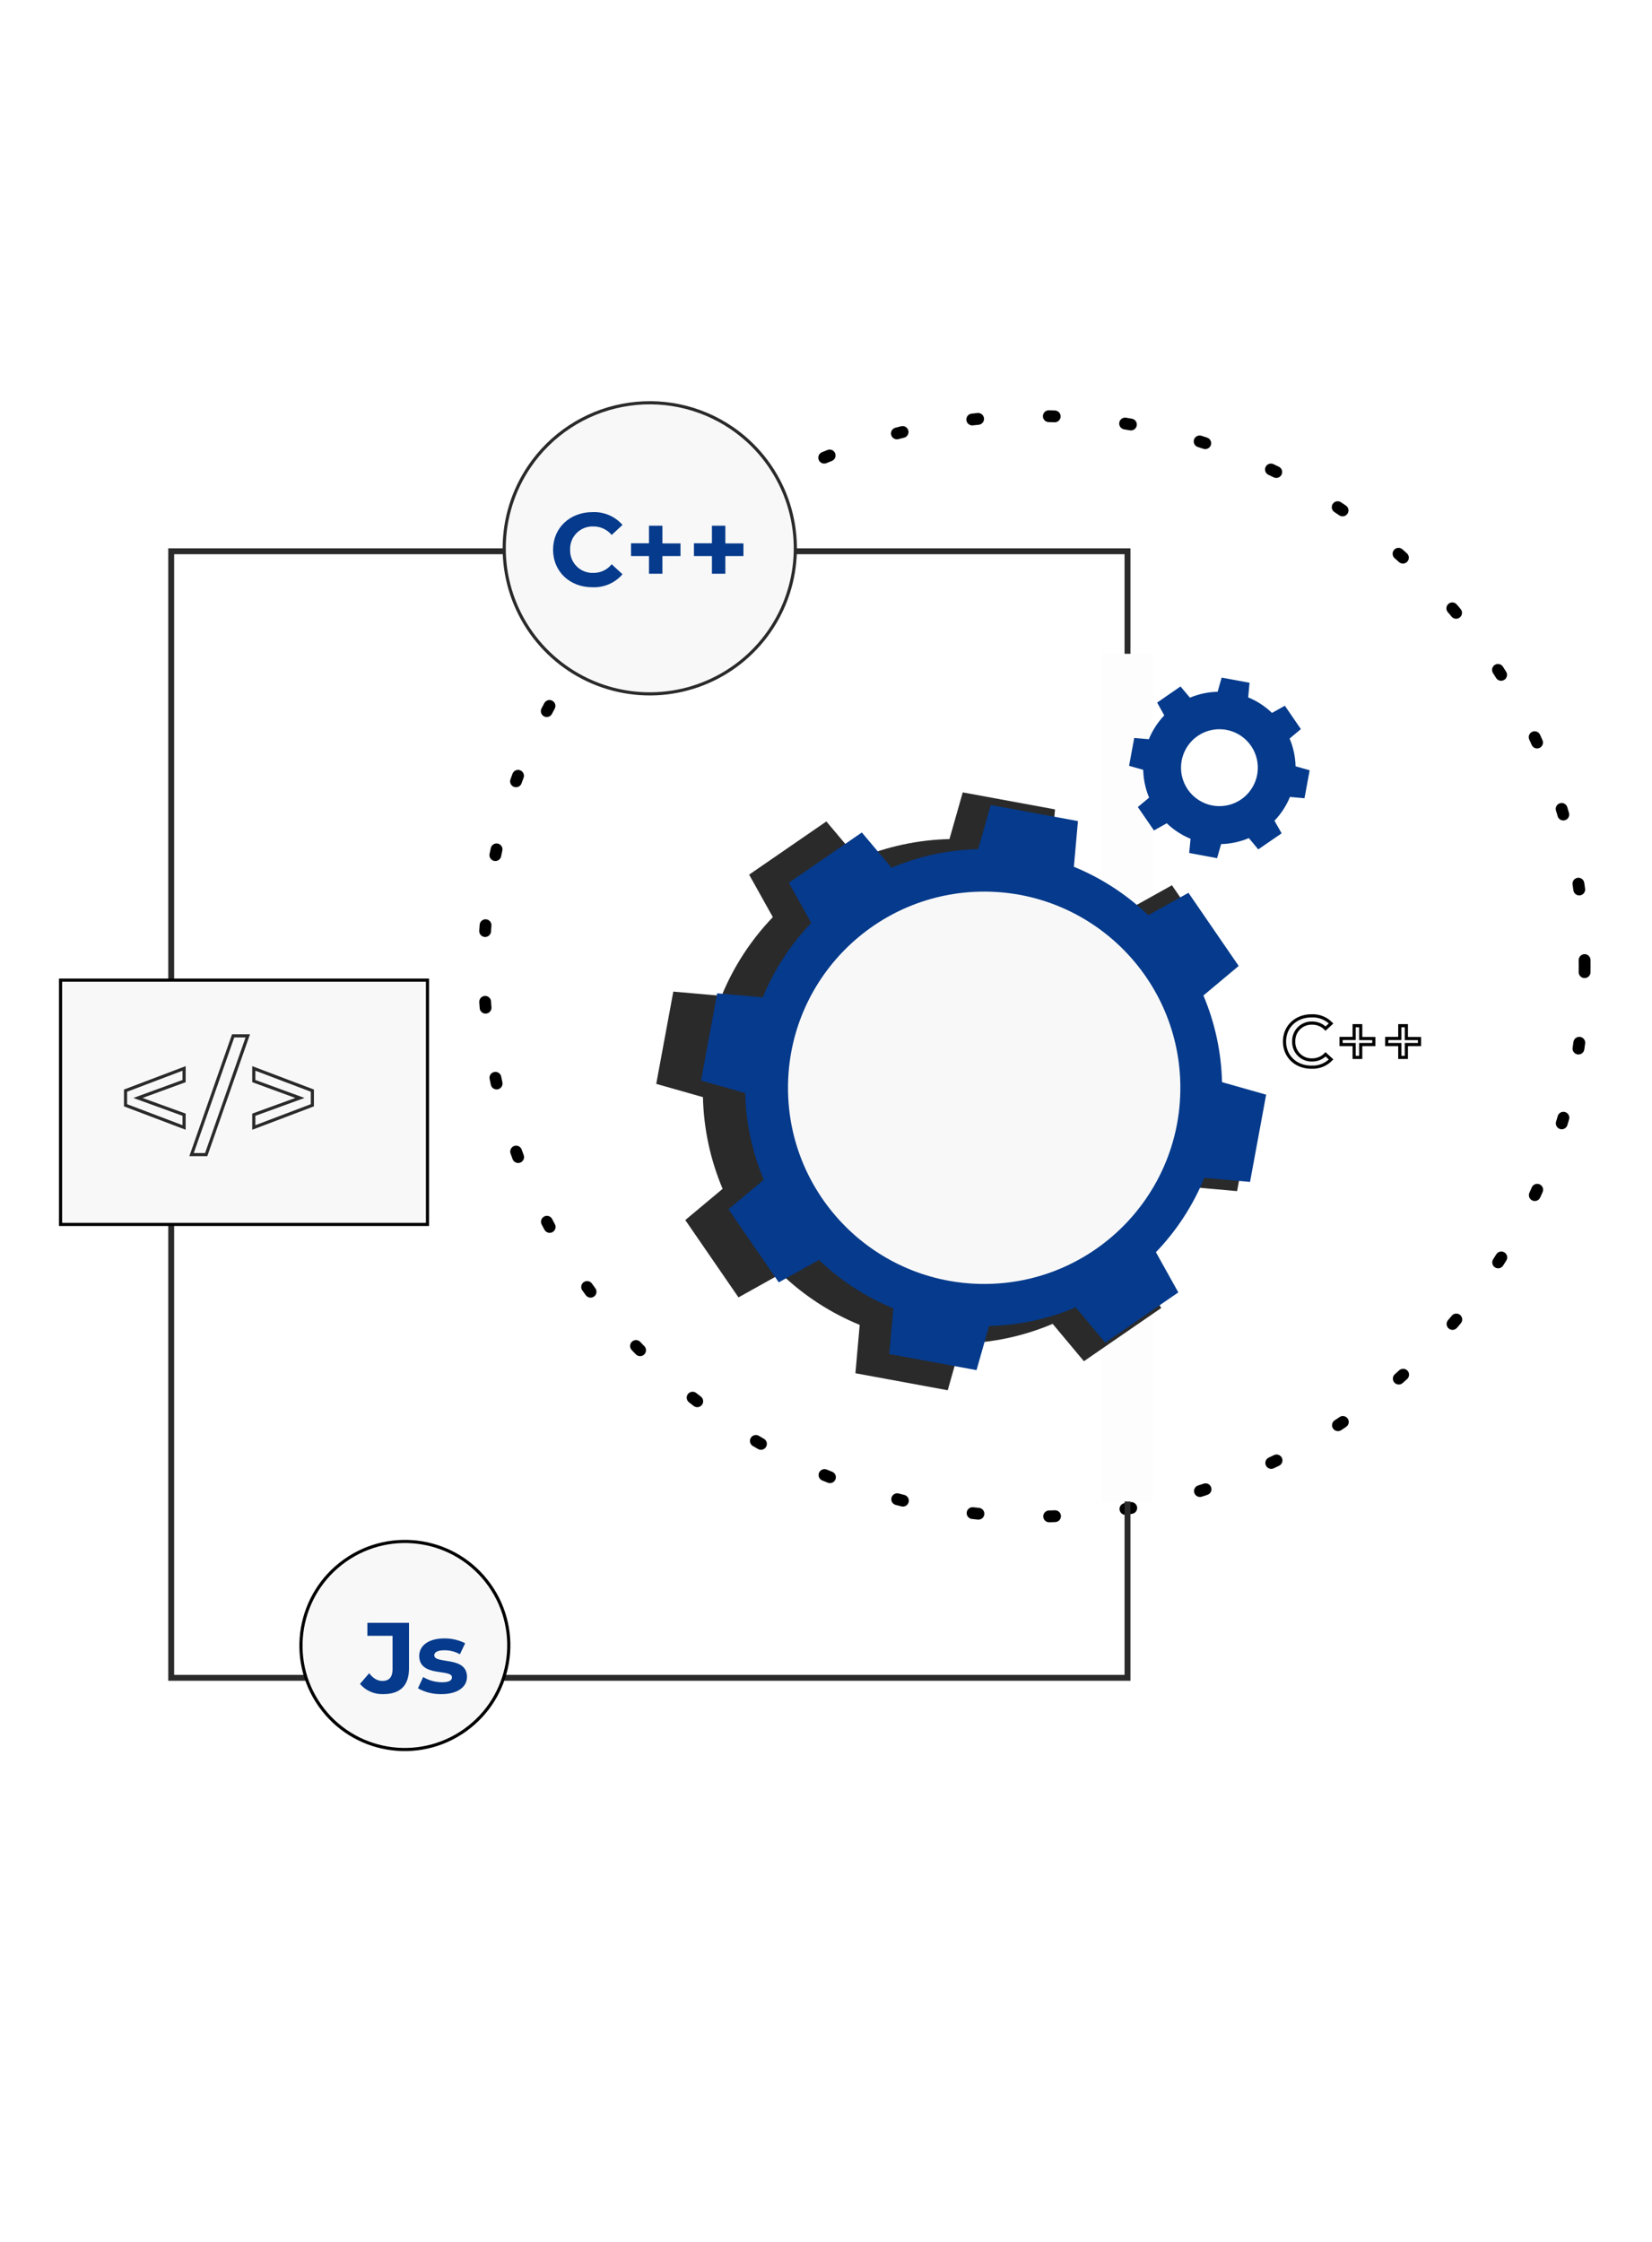 <svg width="280" height="380" viewBox="0 0 280 380" fill="none" xmlns="http://www.w3.org/2000/svg">
<rect width="280" height="380" fill="white"/>
<circle cx="175.309" cy="163.785" r="93.274" stroke="black" stroke-width="2" stroke-linecap="round" stroke-dasharray="1 12"/>
<rect x="29.016" y="93.438" width="162.085" height="190.949" stroke="#2A2A2A"/>
<rect width="8.59" height="143.685" transform="translate(186.715 110.816)" fill="#FDFDFD"/>
<path d="M85.461 92.756C85.497 87.877 86.979 83.118 89.719 79.082C91.539 76.4 93.87 74.104 96.578 72.323C99.286 70.543 102.318 69.314 105.501 68.706C108.684 68.097 111.956 68.122 115.13 68.779C118.303 69.435 121.316 70.71 123.997 72.532C128.033 75.274 131.165 79.151 132.997 83.673C134.829 88.195 135.28 93.159 134.291 97.936C133.303 102.714 130.92 107.092 127.444 110.515C123.968 113.939 119.554 116.255 114.762 117.171C109.97 118.087 105.013 117.561 100.52 115.66C96.026 113.759 92.197 110.569 89.517 106.492C86.837 102.415 85.425 97.635 85.461 92.756Z" fill="#F8F8F8" stroke="#2A2A2A" stroke-width="0.534"/>
<path d="M93.74 93.181C93.74 89.461 96.598 86.804 100.432 86.804C101.386 86.762 102.338 86.935 103.216 87.311C104.095 87.686 104.878 88.254 105.507 88.973L103.675 90.676C103.298 90.22 102.823 89.853 102.287 89.604C101.75 89.354 101.165 89.228 100.573 89.233C100.049 89.213 99.527 89.301 99.039 89.492C98.551 89.683 98.108 89.973 97.737 90.344C97.367 90.715 97.077 91.158 96.887 91.647C96.697 92.135 96.609 92.657 96.63 93.181C96.612 93.703 96.702 94.223 96.894 94.709C97.085 95.194 97.376 95.635 97.746 96.004C98.115 96.372 98.558 96.66 99.044 96.85C99.531 97.04 100.051 97.127 100.573 97.107C101.167 97.114 101.755 96.985 102.292 96.732C102.829 96.478 103.302 96.106 103.675 95.643L105.507 97.335C104.881 98.063 104.097 98.64 103.215 99.022C102.333 99.403 101.376 99.579 100.416 99.536C96.598 99.553 93.74 96.895 93.74 93.181Z" fill="#053A8C"/>
<path d="M115.337 94.254H112.273V97.248H110.001V94.254H106.953V92.085H110.001V89.108H112.273V92.107H115.337V94.254Z" fill="#053A8C"/>
<path d="M126.008 94.254H122.939V97.248H120.667V94.254H117.619V92.085H120.667V89.108H122.939V92.107H126.008V94.254Z" fill="#053A8C"/>
<path d="M83.006 268.713C88.619 276.658 86.73 287.663 78.786 293.294C70.841 298.924 59.851 297.047 54.239 289.102C48.626 281.157 50.515 270.152 58.459 264.521C66.403 258.891 77.393 260.768 83.006 268.713Z" fill="#F8F8F8" stroke="black" stroke-width="0.534"/>
<path d="M61.012 285.418L62.572 283.61C63.231 284.475 63.956 284.916 64.824 284.916C65.948 284.916 66.536 284.256 66.536 282.95L66.536 277.271L62.268 277.271L62.268 275.064L69.325 275.064L69.325 282.774C69.325 285.711 67.821 287.151 64.962 287.151C64.212 287.181 63.464 287.04 62.779 286.739C62.094 286.439 61.489 285.986 61.012 285.418Z" fill="#053A8C"/>
<path d="M70.836 286.168L71.724 284.254C72.688 284.832 73.791 285.138 74.915 285.141C76.144 285.141 76.602 284.819 76.602 284.306C76.602 282.807 71.056 284.343 71.056 280.674C71.056 278.937 72.626 277.709 75.308 277.709C76.534 277.693 77.747 277.975 78.84 278.531L77.953 280.398C77.147 279.942 76.234 279.707 75.308 279.717C74.112 279.717 73.602 280.09 73.602 280.566C73.602 282.135 79.149 280.618 79.149 284.236C79.149 285.94 77.56 287.153 74.812 287.153C73.423 287.18 72.052 286.841 70.836 286.168Z" fill="#053A8C"/>
<rect x="10.267" y="166.13" width="62.19" height="41.408" fill="#F8F8F8" stroke="black" stroke-width="0.534"/>
<path d="M21.279 184.861L31.203 181.096V183.241L24.07 185.851L23.383 186.102L24.071 186.352L31.203 188.942V191.107L21.279 187.342V184.861Z" fill="#F8F8F8" stroke="#2A2A2A" stroke-width="0.534"/>
<path d="M32.468 195.704L39.517 175.577H41.997L34.948 195.704H32.468Z" fill="#F8F8F8" stroke="#2A2A2A" stroke-width="0.534"/>
<path d="M50.149 185.851L43.017 183.241V181.096L52.941 184.861V187.342L43.017 191.107V188.942L50.149 186.352L50.837 186.102L50.149 185.851Z" fill="#F8F8F8" stroke="#2A2A2A" stroke-width="0.534"/>
<path d="M122.479 201.507L116.149 206.799L125.167 219.906L132.375 215.884C136.233 219.593 140.758 222.54 145.712 224.568L144.985 232.762L160.63 235.646L162.879 227.73C168.223 227.608 173.495 226.476 178.419 224.394L183.711 230.724L196.815 221.707L192.798 214.5C196.507 210.642 199.453 206.117 201.482 201.164L209.677 201.895L212.565 186.252L204.654 184.003C204.527 178.66 203.395 173.389 201.317 168.465L207.643 163.172L198.634 150.051L191.426 154.069C187.566 150.362 183.041 147.416 178.089 145.385L178.816 137.191L163.176 134.307L160.927 142.223C155.583 142.349 150.312 143.481 145.387 145.559L140.062 139.234L126.972 148.251L130.99 155.453C127.282 159.314 124.336 163.84 122.306 168.794L114.12 168.076L111.227 183.715L119.143 185.964C119.266 191.309 120.398 196.582 122.479 201.507ZM140.725 181.064C141.499 176.877 143.498 173.014 146.468 169.962C149.438 166.911 153.246 164.808 157.411 163.921C161.576 163.033 165.91 163.401 169.866 164.976C173.823 166.552 177.223 169.266 179.637 172.773C182.051 176.281 183.37 180.426 183.428 184.684C183.486 188.941 182.281 193.121 179.964 196.693C177.646 200.266 174.322 203.071 170.41 204.754C166.499 206.438 162.176 206.923 157.988 206.15C155.207 205.637 152.555 204.58 150.182 203.042C147.809 201.503 145.763 199.512 144.16 197.183C142.557 194.853 141.429 192.231 140.839 189.465C140.25 186.7 140.211 183.845 140.725 181.064Z" fill="#2A2A2A"/>
<path d="M129.456 199.966L123.473 204.968L131.996 217.358L138.808 213.556C142.455 217.062 146.732 219.847 151.414 221.764L150.727 229.509L165.514 232.235L167.639 224.753C172.69 224.638 177.673 223.568 182.327 221.6L187.329 227.583L199.714 219.06L195.917 212.247C199.423 208.6 202.208 204.323 204.125 199.642L211.87 200.333L214.6 185.546L207.122 183.421C207.003 178.371 205.933 173.388 203.969 168.733L209.948 163.731L201.433 151.329L194.621 155.126C190.972 151.622 186.696 148.838 182.015 146.918L182.702 139.173L167.92 136.447L165.794 143.929C160.744 144.048 155.761 145.118 151.107 147.082L146.074 141.104L133.702 149.627L137.499 156.435C133.995 160.084 131.21 164.362 129.292 169.044L121.555 168.366L118.82 183.149L126.302 185.274C126.419 190.326 127.489 195.311 129.456 199.966ZM146.701 180.643C147.432 176.685 149.321 173.033 152.128 170.149C154.935 167.265 158.535 165.277 162.471 164.439C166.408 163.6 170.504 163.947 174.243 165.436C177.983 166.926 181.196 169.491 183.478 172.806C185.759 176.122 187.006 180.04 187.061 184.064C187.116 188.089 185.977 192.039 183.787 195.416C181.597 198.793 178.455 201.445 174.758 203.036C171.06 204.627 166.975 205.086 163.017 204.355C160.388 203.87 157.881 202.871 155.639 201.417C153.396 199.962 151.462 198.081 149.947 195.879C148.432 193.677 147.366 191.198 146.809 188.584C146.251 185.97 146.215 183.272 146.701 180.643Z" fill="#053A8C"/>
<circle cx="166.81" cy="184.378" r="33.251" fill="#F8F8F8"/>
<path d="M222.3 172.181V172.181L222.312 172.18C222.964 172.152 223.615 172.27 224.216 172.527C224.737 172.75 225.209 173.072 225.606 173.474L224.67 174.344C224.407 174.079 224.099 173.862 223.759 173.704C223.335 173.507 222.873 173.406 222.406 173.41C221.992 173.394 221.578 173.464 221.192 173.616C220.803 173.768 220.45 173.999 220.155 174.294C219.861 174.589 219.63 174.943 219.478 175.331C219.328 175.717 219.258 176.129 219.274 176.543C219.261 176.955 219.332 177.365 219.484 177.749C219.636 178.135 219.867 178.486 220.162 178.78C220.456 179.073 220.808 179.303 221.196 179.454C221.581 179.604 221.993 179.674 222.406 179.658C222.875 179.663 223.34 179.561 223.764 179.36C224.104 179.2 224.412 178.979 224.673 178.71L225.608 179.573C225.211 179.982 224.738 180.309 224.214 180.536C223.611 180.797 222.956 180.917 222.3 180.888L222.3 180.887L222.287 180.888C219.651 180.899 217.71 179.077 217.71 176.542C217.71 174.003 219.651 172.181 222.3 172.181Z" fill="#F8F8F8" stroke="black" stroke-width="0.534"/>
<path d="M230.896 176.03H232.853V177.054H230.896H230.629V177.321V179.227H229.514V177.321V177.054H229.247H227.302V176.014H229.247H229.514V175.747V173.853H230.629V175.763V176.03H230.896Z" fill="#F8F8F8" stroke="black" stroke-width="0.534"/>
<path d="M238.634 176.03H240.595V177.054H238.634H238.367V177.321V179.227H237.252V177.321V177.054H236.985H235.04V176.014H236.985H237.252V175.747V173.853H238.367V175.763V176.03H238.634Z" fill="#F8F8F8" stroke="black" stroke-width="0.534"/>
<path d="M201.56 144.583L206.286 145.46L206.968 143.07C208.585 143.032 210.181 142.688 211.671 142.058L213.261 143.969L217.226 141.25L216.011 139.111C217.131 137.946 218.021 136.579 218.635 135.083L221.1 135.299L221.975 130.566L219.589 129.883C219.55 128.267 219.207 126.673 218.578 125.184L220.487 123.58L217.772 119.621L215.59 120.838C214.425 119.714 213.056 118.822 211.557 118.21L211.785 115.73L207.058 114.854L206.377 117.254C204.764 117.29 203.172 117.63 201.685 118.255L200.083 116.355L196.129 119.086L197.334 121.259C196.217 122.429 195.33 123.799 194.721 125.298L192.244 125.082L191.369 129.804L193.766 130.486C193.801 132.106 194.14 133.704 194.766 135.197L192.857 136.79L195.584 140.761L197.754 139.543C198.922 140.665 200.29 141.557 201.787 142.171L201.56 144.583ZM200.276 128.95C200.507 127.683 201.108 126.513 202.003 125.587C202.897 124.661 204.046 124.022 205.303 123.749C206.56 123.477 207.87 123.584 209.067 124.056C210.264 124.529 211.294 125.345 212.028 126.404C212.761 127.462 213.165 128.714 213.189 130.003C213.212 131.291 212.854 132.557 212.159 133.641C211.465 134.726 210.465 135.58 209.286 136.096C208.107 136.611 206.802 136.766 205.536 136.539C204.692 136.389 203.887 136.072 203.165 135.609C202.444 135.146 201.821 134.544 201.332 133.839C200.844 133.134 200.499 132.339 200.317 131.5C200.136 130.661 200.122 129.795 200.276 128.95Z" fill="#053A8C"/>
</svg>
